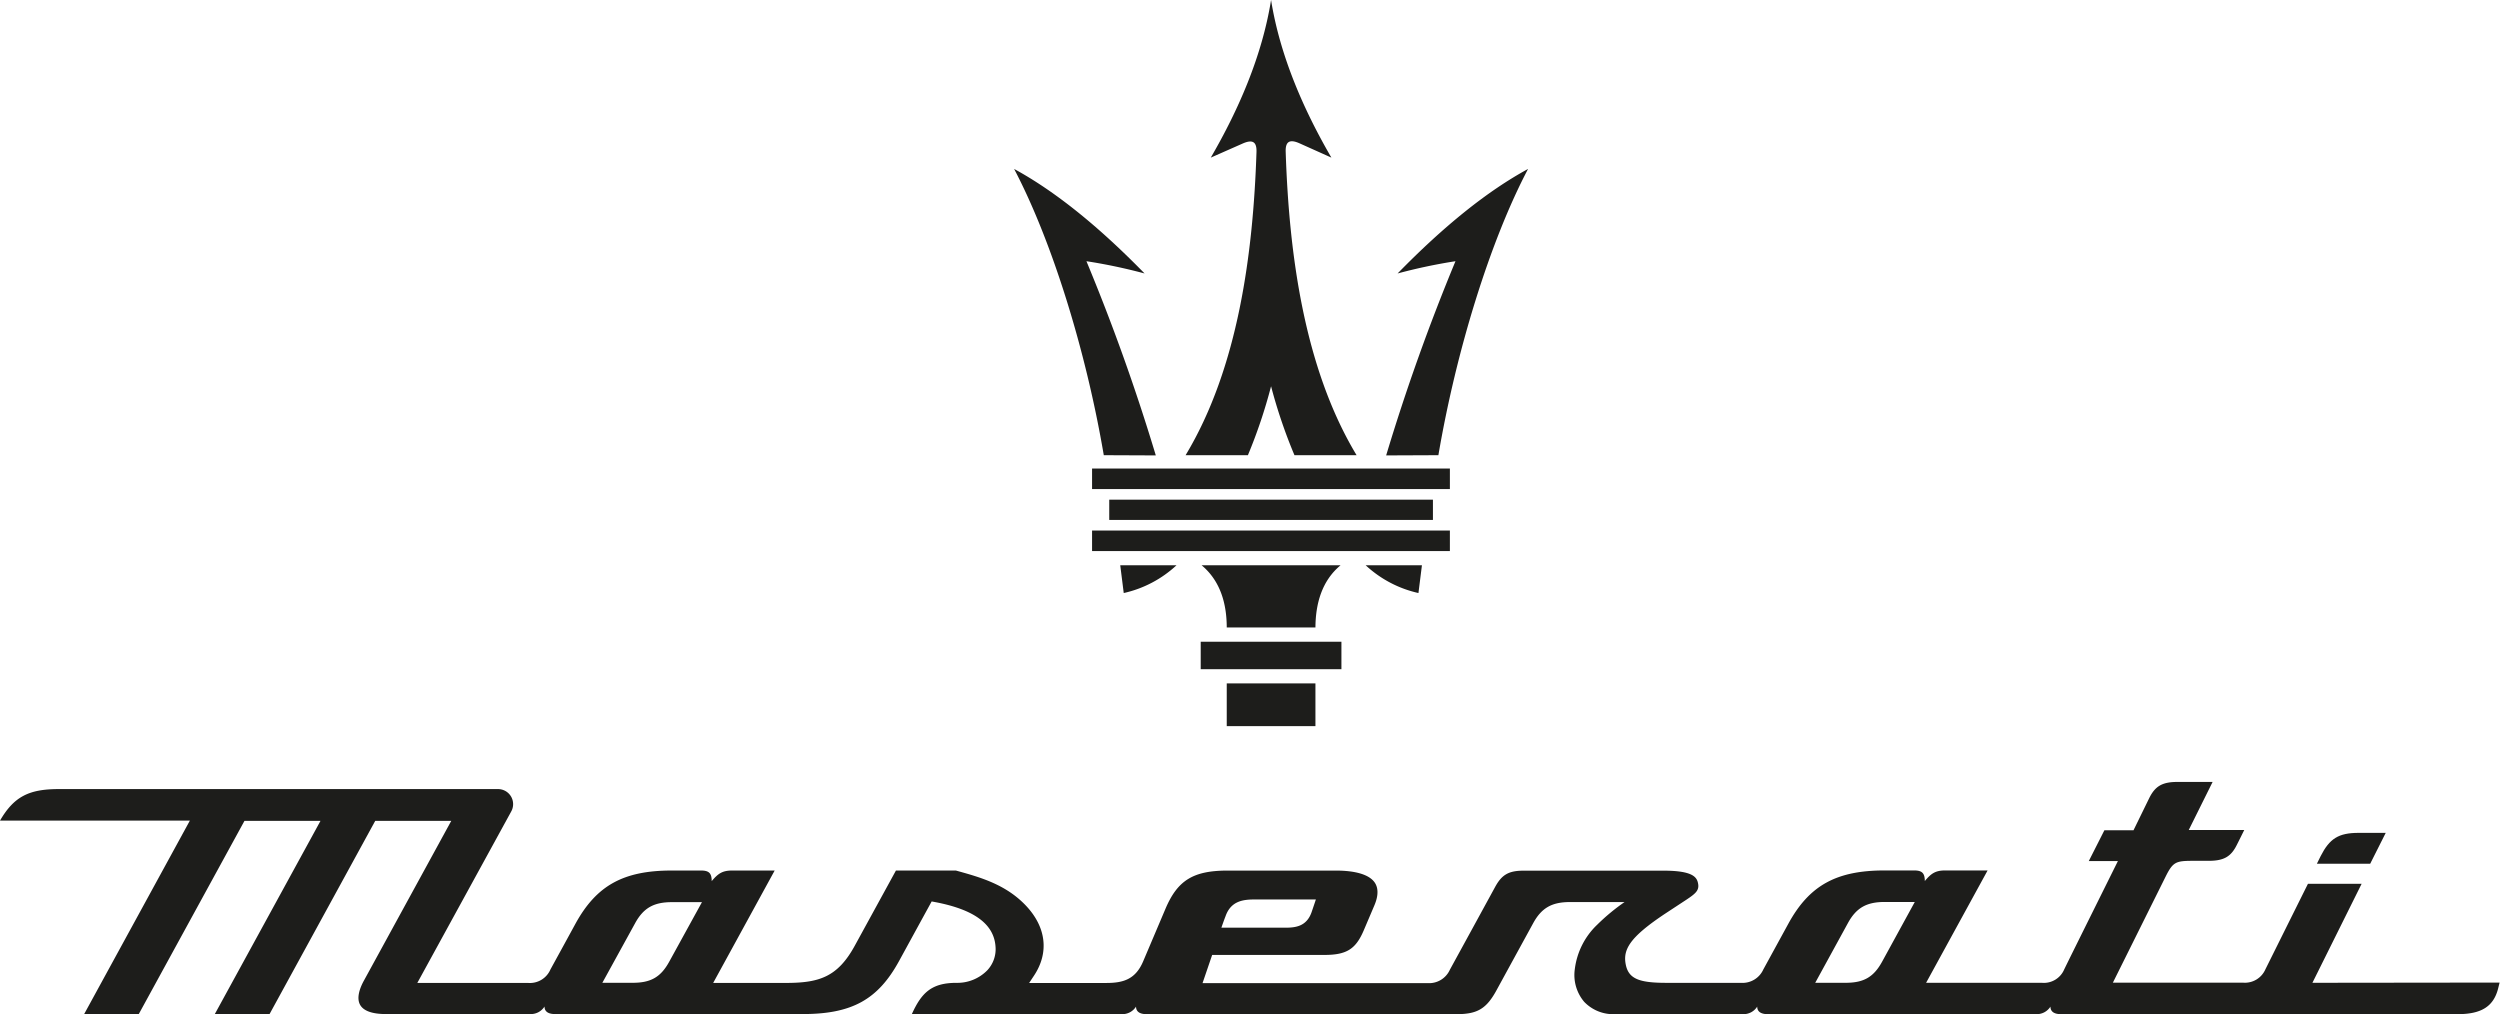 <svg xmlns="http://www.w3.org/2000/svg" viewBox="0 0 558.94 226.77"><defs><style>.cls-1{fill:#1d1d1b}</style></defs><g id="Livello_2" data-name="Livello 2"><g id="Livello_1-2" data-name="Livello 1"><path class="cls-1" d="M529.92 193.11H518l.84-1.7c2-3.93 4-5.19 8.45-5.2h6.1z"/><path class="cls-1" d="M517 219.73l11-22.13h-12q-4.75 9.54-9.5 19.1a5 5 0 01-5 3h-29.11l11.77-23.67c1.66-3.33 2.28-3.57 6.16-3.57h3.48c3.39 0 5-.91 6.33-3.62.55-1.09 1.09-2.18 1.63-3.27h-12.41l5.34-10.75h-7.82c-3.41 0-5 .91-6.34 3.59l-3.53 7.22h-6.51l-3.49 6.89h6.51c-1.33 2.69-10.7 21.52-12 24.21a4.94 4.94 0 01-5 3h-25.88l13.75-25.12h-9.49c-2.22 0-3.17.72-4.55 2.37 0-1.81-.66-2.37-2.4-2.37h-6.58c-10.8 0-16.84 3.34-21.53 11.91l-5.59 10.22a5.1 5.1 0 01-5 3h-16.68c-6 0-8.4-.87-9.06-4-.72-3.41.8-6.17 8.88-11.53l4.57-3c2.13-1.41 3-2.14 2.7-3.67-.25-1.37-1.08-2.88-7.68-2.88h-31.32c-3.31 0-4.86.87-6.36 3.61q-5.06 9.27-10.13 18.53a5.08 5.08 0 01-5 3h-50.3l2.15-6.3h25.1c4.95 0 7-1.29 8.79-5.49l2.4-5.64c.6-1.42 1.11-3.43.09-5-1.18-1.79-4.22-2.73-8.78-2.73h-24.1c-7.71 0-11.22 2.15-13.93 8.52l-5 11.78c-1.7 4-4.42 4.83-8.24 4.83h-17.25l1.08-1.63c3.41-5.12 2.76-10.83-1.79-15.65s-10.41-6.4-15.67-7.86h-13.4l-9.23 16.86c-3.84 7-8 8.27-15.4 8.27h-16.23l13.75-25.13h-9.52c-2.22 0-3.17.72-4.56 2.37 0-1.81-.65-2.37-2.39-2.37h-6.55c-10.8 0-16.83 3.34-21.53 11.91q-2.79 5.12-5.59 10.22a5 5 0 01-5 3H93.3l21-38.34a3.37 3.37 0 00-3-5H13.12c-6.67 0-10 1.69-13.12 7.05h42.45l-23.66 43.3H31l23.66-43.25h17L48 226.77h12.24l23.65-43.24h17l-19.52 35.7c-.9 1.63-1.76 3.91-.82 5.49.79 1.34 2.78 2 5.74 2h32.21a3.61 3.61 0 003.24-1.69c0 1.29 1.09 1.69 2.33 1.69h55.38c11 0 16.82-3.21 21.55-11.84q3.65-6.68 7.3-13.34l.75.14c8.72 1.66 13.15 4.9 13.52 9.89a6.9 6.9 0 01-1.85 5.38 9.35 9.35 0 01-6.86 2.79c-5.58 0-7.82 2.19-10 7h46.89a3.62 3.62 0 003.24-1.69c0 1.29 1.09 1.69 2.32 1.69h69.36c4.68 0 6.71-1.23 9-5.5q4.06-7.43 8.12-14.85c1.86-3.39 4.15-4.71 8.2-4.71h12.22a45.63 45.63 0 00-6.12 5.07 16.5 16.5 0 00-5 9.92 9.27 9.27 0 002.11 7.33 9 9 0 006.92 2.74h28.51a3.61 3.61 0 003.24-1.69c0 1.29 1.09 1.69 2.32 1.69h60a3.62 3.62 0 003.24-1.69c0 1.29 1.09 1.69 2.32 1.69h88.72c5.35 0 8.06-1.74 9.07-5.81.1-.42.21-.83.31-1.25zm-243-14.88c1.21-3.46 4-3.75 6.53-3.75h13.67c-.31.93-.62 1.85-.94 2.78-1.11 3.26-3.62 3.53-5.89 3.53h-14.3c.3-.85.59-1.7.93-2.56zM149.63 215c-1.89 3.45-4.11 4.74-8.2 4.73h-6.76L142 206.4c1.85-3.38 4.15-4.7 8.19-4.7h6.75zm271.17 0c-1.89 3.45-4.11 4.74-8.19 4.73h-6.77l7.32-13.37c1.85-3.38 4.15-4.7 8.19-4.7h6.75zM268.45 149.61v-6.14h31.46v6.14h-31.46zM284.18 162.34h9.92v-9.55h-19.83v9.55h9.91M274.27 140.29c0-5.26-1.4-10.41-5.62-13.91h31.07c-4.22 3.5-5.59 8.65-5.62 13.91h-19.83zM248 116.25v-4.54h72.37v4.54H248zM251.24 132.59a25.51 25.51 0 0011.8-6.21h-12.58zM317.13 132.59a25.51 25.51 0 01-11.8-6.21h12.58zM246.78 101.77c-4-23.5-11.63-48-20.05-64q13.56 7.37 29.17 23.37a121.92 121.92 0 00-13-2.74 454.36 454.36 0 0115.51 43.42zM321.59 101.77c4-23.5 11.62-48 20.05-64q-13.56 7.37-29.17 23.37a121.74 121.74 0 0112.94-2.74 457 457 0 00-15.5 43.42zM244.16 109.35v-4.6h80v4.6h-80zM270.7 35.24c6.18-10.63 11.48-22.72 13.48-35.24 2 12.52 7.31 24.61 13.49 35.24l-7.11-3.19c-2.24-1-3.19-.41-3.11 1.9.74 22.58 4.06 48.26 15.85 67.82h-13.89a114.84 114.84 0 01-5.23-15.41 114.76 114.76 0 01-5.18 15.41h-13.93c11.79-19.56 15.11-45.24 15.85-67.77.08-2.31-.87-2.89-3.11-1.9zM244.16 123.2v-4.59h80v4.59h-80z"/></g></g></svg>